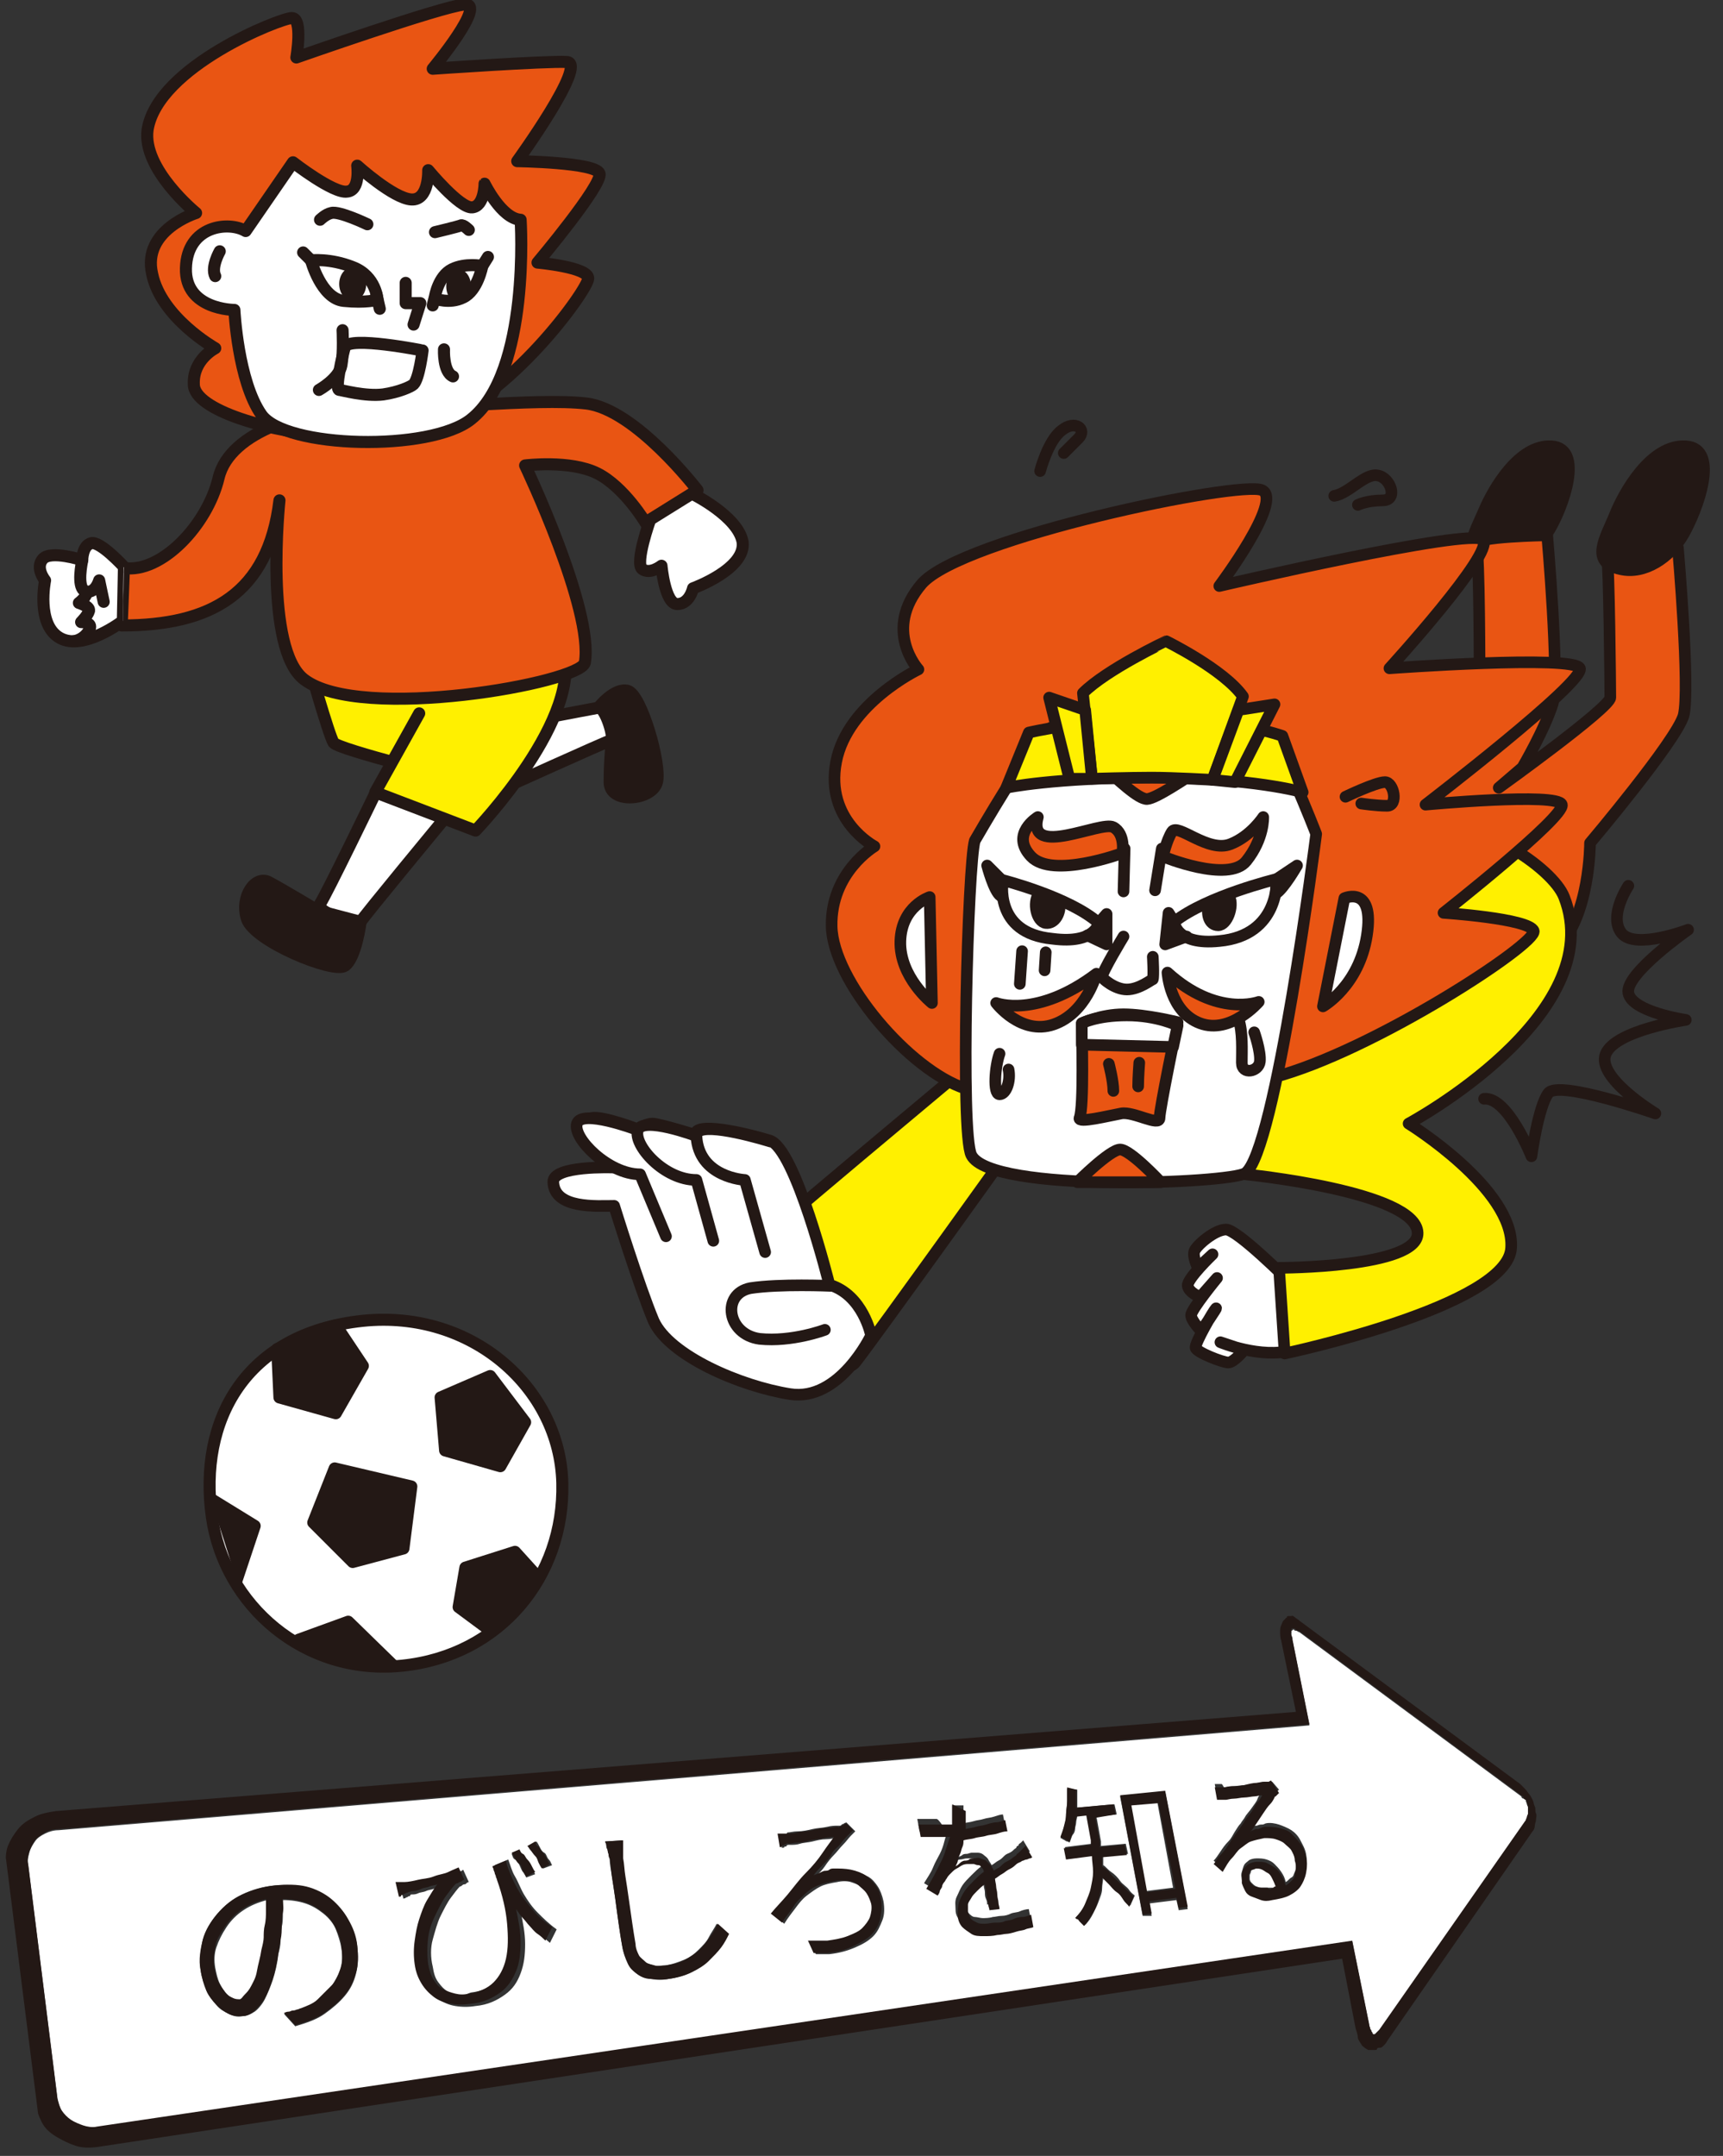 <?xml version="1.0" encoding="utf-8"?>
<!-- Generator: Adobe Illustrator 28.2.0, SVG Export Plug-In . SVG Version: 6.00 Build 0)  -->
<svg version="1.1" id="_レイヤー_2" xmlns="http://www.w3.org/2000/svg" xmlns:xlink="http://www.w3.org/1999/xlink" x="0px"
	 y="0px" viewBox="0 0 152.9 191.3" style="enable-background:new 0 0 152.9 191.3;" xml:space="preserve">
<rect x="0" y="0" width="152.9" height="191.3" fill="#333333" stroke="none"/>
<style type="text/css">
	.st0{clip-path:url(#SVGID_00000105424899097350067190000005606198938054492569_);}
	.st1{fill:#FFFFFF;}
	.st2{fill:#231815;}
	.st3{fill:#FFFFFF;stroke:#231815;stroke-width:1.07;stroke-miterlimit:10;}
	.st4{fill:#231815;stroke:#231815;stroke-width:1.07;stroke-linecap:round;stroke-linejoin:round;}
	.st5{fill:#FFFFFF;stroke:#231815;stroke-width:1.07;stroke-linecap:round;stroke-linejoin:round;}
	.st6{fill:#FFF000;stroke:#231815;stroke-width:1.07;stroke-linecap:round;stroke-linejoin:round;}
	.st7{fill:#E95513;stroke:#231815;stroke-width:1.07;stroke-linecap:round;stroke-linejoin:round;}
	.st8{fill:none;stroke:#231815;stroke-width:1.07;stroke-linecap:round;stroke-linejoin:round;}
	.st9{fill:#FFFFFF;stroke:#231815;stroke-width:1.03;stroke-linecap:round;stroke-linejoin:round;}
	.st10{fill:#231815;stroke:#231815;stroke-width:1.03;stroke-linecap:round;stroke-linejoin:round;}
	.st11{fill:#E95513;stroke:#231815;stroke-width:1.03;stroke-linecap:round;stroke-linejoin:round;}
	.st12{fill:#FFF000;stroke:#231815;stroke-width:1.03;stroke-linecap:round;stroke-linejoin:round;}
	.st13{fill:none;stroke:#231815;stroke-width:1.03;stroke-linecap:round;stroke-linejoin:round;}
</style>
<g id="_テキスト">
	<g>
		<g>
			<defs>
				<polygon id="SVGID_1_" points="5.3,202.8 -1.4,149.6 132.9,142.4 140.6,178.6 				"/>
			</defs>
			<clipPath id="SVGID_00000144305771871858311350000006905494700165820831_">
				<use xlink:href="#SVGID_1_"  style="overflow:visible;"/>
			</clipPath>
			<g style="clip-path:url(#SVGID_00000144305771871858311350000006905494700165820831_);">
				<g>
					<path class="st1" d="M111.5,165.8c-0.1,0-0.2,0.1-0.3,0.1s-0.2,0.1-0.2,0.2s-0.1,0.2-0.1,0.3s0,0.2,0,0.3
						c0,0.2,0.1,0.3,0.2,0.4s0.2,0.2,0.4,0.3s0.3,0.1,0.5,0.1s0.4,0,0.6,0c0.1,0,0.2,0,0.2,0s0.2,0,0.2,0s0.1,0,0.2-0.1
						s0.1,0,0.2-0.1c-0.1-0.2-0.2-0.5-0.3-0.7s-0.2-0.4-0.4-0.5s-0.3-0.2-0.5-0.3S111.8,165.8,111.5,165.8 M23.7,168.6
						c-0.8,0.2-1.5,0.5-2.1,0.9s-1.1,0.9-1.5,1.5s-0.7,1.2-0.9,1.8s-0.2,1.2-0.1,1.8c0.1,0.5,0.2,1,0.4,1.4s0.4,0.7,0.6,0.9
						s0.4,0.4,0.7,0.5s0.4,0.1,0.6,0.1s0.4-0.1,0.6-0.3s0.4-0.4,0.6-0.8s0.4-0.8,0.5-1.3s0.3-1.1,0.4-1.9c0.1-0.4,0.1-0.7,0.2-1.1
						s0.1-0.8,0.1-1.1s0-0.8,0.1-1.2S23.7,169,23.7,168.6 M102.7,159.9l-2.4,0.2l1.4,7.7l2.4-0.3L102.7,159.9 M21.5,178.9
						c-0.4,0.1-0.8,0-1.2-0.2s-0.8-0.4-1.1-0.8s-0.7-0.8-0.9-1.3s-0.4-1.1-0.5-1.8c-0.1-0.9,0-1.8,0.2-2.7c0.3-0.9,0.7-1.6,1.3-2.3
						s1.4-1.3,2.2-1.7s1.8-0.7,2.9-0.8s1.9,0,2.8,0.2s1.6,0.6,2.2,1.1s1.2,1.1,1.5,1.8s0.7,1.4,0.8,2.3s0.1,1.6-0.1,2.4
						s-0.5,1.4-1,2s-1.1,1.1-1.8,1.6s-1.6,0.8-2.6,1.1l-1-1.1c0.1,0,0.3-0.1,0.4-0.1s0.3-0.1,0.4-0.1s0.2-0.1,0.4-0.1
						s0.2-0.1,0.3-0.1c0.5-0.2,1-0.4,1.5-0.8s0.9-0.7,1.2-1.2s0.6-1,0.8-1.5s0.2-1.2,0.1-1.9c-0.1-0.6-0.3-1.2-0.5-1.7
						s-0.6-1-1.1-1.4s-1-0.7-1.6-0.9s-1.3-0.3-2-0.3c0,0.4,0,0.8,0,1.2s0,0.8-0.1,1.2s-0.1,0.8-0.1,1.2s-0.1,0.8-0.2,1.2
						c-0.1,0.9-0.3,1.7-0.5,2.3s-0.5,1.3-0.7,1.7s-0.6,0.9-0.9,1.1S21.9,178.9,21.5,178.9 M41.8,176.8c0.9-0.1,1.6-0.4,2.2-1
						s0.9-1.2,1.1-2.1s0.2-1.9,0.1-3.1s-0.5-2.5-0.9-3.9c0-0.1-0.1-0.2-0.1-0.3s-0.1-0.2-0.1-0.3s-0.1-0.2-0.1-0.3s-0.1-0.2-0.1-0.3
						l1.2-0.5c0.2,0.5,0.3,1,0.6,1.5s0.5,1.1,0.8,1.6s0.7,1.1,1.2,1.6s1,1,1.7,1.5l-0.6,1.2c-0.2-0.2-0.5-0.4-0.7-0.6
						s-0.4-0.4-0.7-0.7s-0.4-0.5-0.6-0.7s-0.4-0.5-0.6-0.8c0.2,1,0.4,1.9,0.4,2.9s-0.1,1.8-0.4,2.6s-0.7,1.4-1.4,1.9s-1.5,0.9-2.6,1
						c-0.6,0.1-1.2,0.1-1.8,0s-1-0.3-1.5-0.6s-0.8-0.7-1.1-1.2s-0.5-1.1-0.6-1.7c-0.1-0.7-0.1-1.5,0-2.1s0.2-1.3,0.4-1.9
						s0.5-1.2,0.7-1.7s0.6-1,0.9-1.4c-0.2,0.1-0.4,0.1-0.7,0.2s-0.5,0.1-0.7,0.2s-0.5,0.1-0.7,0.2s-0.4,0.1-0.5,0.1
						c-0.1,0-0.2,0-0.2,0.1s-0.1,0-0.2,0.1s-0.1,0-0.2,0.1s-0.2,0-0.2,0.1l-0.3-1.3c0,0,0.1,0,0.1,0s0.1,0,0.1,0s0.1,0,0.1,0
						s0.1,0,0.1,0s0.1,0,0.1,0s0.1,0,0.1,0s0.1,0,0.1,0s0.1,0,0.1,0c0.3-0.1,0.8-0.1,1.2-0.2s1-0.2,1.4-0.3s0.9-0.2,1.3-0.4
						s0.7-0.2,0.9-0.4l0.5,1.1c0,0-0.1,0-0.2,0.1s-0.1,0.1-0.2,0.1s-0.2,0.1-0.2,0.1s-0.1,0.1-0.2,0.1c-0.2,0.2-0.5,0.6-0.8,1
						s-0.6,1-0.9,1.6s-0.5,1.4-0.7,2.1s-0.2,1.6,0,2.4c0.1,0.6,0.2,1,0.5,1.4s0.5,0.6,0.8,0.8s0.7,0.3,1.1,0.4
						S41.4,176.9,41.8,176.8 M69.9,162.6c0.2,0,0.5-0.1,0.9-0.1s0.9-0.1,1.3-0.2s0.9-0.1,1.3-0.2s0.7-0.1,0.9-0.1c0.1,0,0.1,0,0.2,0
						s0.1,0,0.2-0.1s0.1,0,0.2-0.1s0.1,0,0.2-0.1l0.8,0.8c0,0-0.1,0.1-0.1,0.1s-0.1,0.1-0.1,0.1s-0.1,0.1-0.1,0.1s-0.1,0.1-0.1,0.1
						c-0.2,0.2-0.4,0.5-0.7,0.8s-0.5,0.6-0.8,0.9s-0.6,0.7-0.8,1s-0.5,0.6-0.8,0.9c0.2-0.1,0.3-0.2,0.5-0.2s0.3-0.1,0.5-0.2
						s0.3-0.1,0.4-0.1s0.3-0.1,0.4-0.1c0.6-0.1,1.1,0,1.5,0.1s0.9,0.3,1.3,0.5s0.7,0.6,0.9,0.9s0.4,0.8,0.5,1.3
						c0.1,0.6,0.1,1.2-0.1,1.7s-0.4,1-0.8,1.4s-0.9,0.7-1.6,1s-1.4,0.5-2.3,0.6c-0.1,0-0.2,0-0.3,0s-0.2,0-0.3,0s-0.2,0-0.3,0
						s-0.2,0-0.3,0l-0.5-1.1c0.2,0,0.3,0,0.5,0s0.3,0,0.4,0s0.3,0,0.4,0s0.3,0,0.4,0c0.7-0.1,1.3-0.2,1.8-0.4s0.9-0.4,1.3-0.7
						s0.6-0.6,0.7-1s0.2-0.8,0.1-1.2c-0.1-0.3-0.2-0.6-0.4-0.9s-0.4-0.5-0.7-0.7s-0.6-0.3-0.9-0.4s-0.8-0.1-1.2,0
						c-0.6,0.1-1.1,0.2-1.5,0.4s-0.8,0.5-1.2,0.8s-0.7,0.7-1,1.1s-0.7,0.9-1,1.4l-1-0.8c0.4-0.5,0.9-1.1,1.5-1.7s1.1-1.3,1.6-1.9
						s1.1-1.3,1.5-1.8s0.8-1,1-1.4c-0.2,0-0.5,0.1-0.9,0.1s-0.8,0.1-1.2,0.2s-0.8,0.1-1.1,0.2s-0.6,0.1-0.8,0.1c-0.1,0-0.2,0-0.2,0
						s-0.2,0-0.2,0.1s-0.2,0-0.2,0.1s-0.2,0-0.2,0.1l-0.2-1.2c0.1,0,0.1,0,0.2,0s0.2,0,0.2,0s0.2,0,0.2,0S69.8,162.6,69.9,162.6
						 M101.4,170l-2-10.6l4-0.4l2,10.4l-0.8,0.1l-0.2-0.9l-2.4,0.3l0.2,1.1L101.4,170 M108.7,158.6c0.1,0,0.4-0.1,0.7-0.1
						s0.7-0.1,1.1-0.1s0.8-0.1,1.1-0.2s0.6-0.1,0.7-0.1c0.1,0,0.1,0,0.2,0s0.1,0,0.2,0s0.1,0,0.1,0s0.1,0,0.1,0l0.6,0.7
						c0,0-0.1,0.1-0.1,0.1s-0.1,0.1-0.1,0.1s-0.1,0.1-0.1,0.1s-0.1,0.1-0.1,0.1c-0.1,0.1-0.3,0.3-0.4,0.6s-0.4,0.5-0.6,0.8
						s-0.4,0.6-0.6,0.9s-0.4,0.6-0.6,0.8c0.1-0.1,0.2-0.1,0.3-0.2s0.2-0.1,0.3-0.1s0.2-0.1,0.4-0.1s0.2,0,0.4-0.1
						c0.4-0.1,0.9,0,1.2,0.1s0.8,0.3,1.1,0.5s0.6,0.5,0.8,0.9s0.4,0.7,0.5,1.2c0.1,0.5,0.1,1,0,1.4s-0.2,0.8-0.5,1.2s-0.6,0.6-1,0.8
						s-0.9,0.4-1.5,0.4c-0.4,0.1-0.7,0-1,0s-0.6-0.1-0.8-0.3s-0.4-0.3-0.6-0.5s-0.2-0.4-0.3-0.7c0-0.2-0.1-0.4,0-0.7
						s0.1-0.4,0.2-0.6s0.3-0.3,0.4-0.4s0.4-0.2,0.7-0.2c0.3,0,0.6,0,0.9,0.1s0.5,0.2,0.7,0.4s0.4,0.4,0.6,0.7s0.3,0.5,0.4,0.9
						c0.2-0.1,0.3-0.3,0.5-0.4s0.2-0.3,0.3-0.5s0.1-0.4,0.1-0.6s0-0.5-0.1-0.7c-0.1-0.3-0.2-0.6-0.3-0.9s-0.4-0.5-0.6-0.6
						s-0.5-0.3-0.8-0.4s-0.6-0.1-1-0.1c-0.4,0.1-0.8,0.1-1.2,0.3s-0.6,0.4-0.9,0.6s-0.5,0.6-0.8,0.9s-0.5,0.8-0.8,1.2l-0.8-0.7
						c0.2-0.2,0.4-0.5,0.6-0.8s0.4-0.6,0.7-0.9s0.4-0.6,0.6-0.9s0.3-0.5,0.5-0.7c0.1-0.2,0.3-0.4,0.4-0.6s0.4-0.5,0.6-0.8
						s0.4-0.5,0.5-0.8s0.3-0.4,0.4-0.6c-0.1,0-0.4,0.1-0.7,0.1s-0.6,0.1-0.9,0.1s-0.7,0.1-0.9,0.1s-0.5,0.1-0.7,0.1
						c-0.1,0-0.1,0-0.2,0s-0.1,0-0.2,0s-0.1,0-0.2,0s-0.1,0-0.2,0l-0.2-1.1c0.1,0,0.1,0,0.2,0s0.1,0,0.2,0s0.1,0,0.2,0
						S108.6,158.7,108.7,158.6 M46.7,166.6c-0.1-0.2-0.2-0.4-0.3-0.5s-0.2-0.4-0.3-0.6s-0.2-0.4-0.4-0.5s-0.2-0.3-0.3-0.5l0.7-0.3
						c0.1,0.1,0.2,0.3,0.3,0.5s0.2,0.4,0.4,0.5s0.2,0.4,0.4,0.6s0.2,0.4,0.3,0.5L46.7,166.6 M59.3,175.6c-0.5,0.1-1,0.1-1.5,0
						s-0.9-0.2-1.2-0.4s-0.7-0.6-0.9-1s-0.4-0.9-0.5-1.6c-0.1-0.6-0.2-1.2-0.3-1.9s-0.2-1.4-0.3-2.2s-0.2-1.4-0.3-2
						s-0.2-1.2-0.2-1.6c0-0.1,0-0.3-0.1-0.4s0-0.3-0.1-0.4s-0.1-0.2-0.1-0.4s-0.1-0.2-0.1-0.3l1.5-0.1c0,0.1,0,0.2,0,0.4
						s0,0.3,0,0.4s0,0.3,0,0.4s0,0.3,0,0.4c0,0.4,0.1,1,0.2,1.6s0.2,1.3,0.3,2s0.2,1.4,0.3,2.1s0.2,1.3,0.3,1.9
						c0.1,0.4,0.2,0.8,0.3,1s0.4,0.5,0.6,0.6s0.5,0.2,0.8,0.3s0.6,0,1,0c0.7-0.1,1.2-0.3,1.7-0.5s0.9-0.5,1.3-0.9s0.7-0.7,0.9-1.1
						s0.5-0.8,0.7-1.2l1,0.9c-0.2,0.4-0.4,0.8-0.7,1.2c-0.3,0.4-0.7,0.8-1.1,1.2s-0.9,0.7-1.5,1S60,175.5,59.3,175.6 M83.7,162
						c0.1,0,0.1,0,0.2,0s0.1,0,0.2,0s0.1,0,0.2,0s0.1,0,0.2,0c0-0.1,0-0.3,0-0.5s0-0.3,0-0.5s0-0.3,0-0.4s0-0.3,0-0.4h1
						c0,0.1,0,0.2,0,0.3s0,0.2,0,0.4s0,0.3,0,0.4s0,0.3,0,0.5c0.3-0.1,0.6-0.1,0.9-0.2s0.6-0.1,0.9-0.2s0.6-0.1,0.9-0.2
						s0.6-0.2,0.8-0.2l0.2,1c-0.3,0.1-0.6,0.2-0.9,0.2s-0.7,0.1-1,0.2s-0.7,0.1-1,0.2s-0.7,0.1-1,0.2c0,0.2-0.1,0.4-0.1,0.6
						s-0.1,0.4-0.2,0.6s-0.1,0.4-0.2,0.6s-0.2,0.4-0.2,0.5c0.1-0.1,0.2-0.2,0.4-0.3s0.3-0.1,0.4-0.2s0.3-0.1,0.4-0.1
						s0.3-0.1,0.4-0.1c0.2,0,0.4,0,0.6,0s0.4,0.1,0.5,0.2s0.3,0.2,0.4,0.4s0.2,0.3,0.3,0.5c0.2-0.1,0.4-0.3,0.6-0.4s0.3-0.2,0.5-0.4
						s0.3-0.2,0.5-0.3s0.3-0.2,0.4-0.3c0.1-0.1,0.2-0.1,0.2-0.2s0.2-0.1,0.2-0.2s0.1-0.1,0.2-0.2s0.1-0.1,0.2-0.2l0.6,1
						c-0.1,0-0.2,0.1-0.2,0.1s-0.2,0.1-0.3,0.1s-0.2,0.1-0.3,0.1s-0.2,0.1-0.2,0.1c-0.2,0.1-0.3,0.2-0.5,0.3s-0.4,0.2-0.6,0.4
						s-0.4,0.2-0.6,0.4s-0.4,0.3-0.6,0.4c0,0.2,0.1,0.4,0.1,0.7s0.1,0.5,0.1,0.7s0.1,0.5,0.1,0.7s0.1,0.4,0.1,0.6l-0.9,0.1
						c0-0.1,0-0.3-0.1-0.5s-0.1-0.4-0.1-0.6s-0.1-0.4-0.1-0.6s-0.1-0.4-0.1-0.6c-0.3,0.2-0.5,0.4-0.7,0.6s-0.4,0.4-0.5,0.6
						s-0.2,0.4-0.3,0.6s-0.1,0.4,0,0.7c0.1,0.3,0.2,0.5,0.3,0.6s0.3,0.3,0.5,0.3s0.5,0.1,0.7,0.1s0.6,0,0.9-0.1
						c0.2,0,0.5-0.1,0.8-0.1s0.6-0.1,0.8-0.2s0.6-0.1,0.8-0.2s0.6-0.2,0.8-0.2l0.2,1.1c-0.2,0.1-0.5,0.1-0.7,0.2s-0.6,0.1-0.8,0.2
						s-0.6,0.1-0.9,0.2s-0.6,0.1-0.8,0.1c-0.4,0.1-0.9,0.1-1.2,0.1s-0.8-0.1-1.1-0.2s-0.6-0.3-0.8-0.6s-0.4-0.6-0.4-1
						s-0.1-0.8,0.1-1.2s0.3-0.7,0.5-1s0.5-0.6,0.8-0.9s0.6-0.6,0.9-0.8c-0.1-0.1-0.1-0.3-0.2-0.4s-0.2-0.2-0.3-0.2s-0.2-0.1-0.4-0.1
						s-0.3,0-0.4,0c-0.2,0-0.4,0.1-0.6,0.1s-0.4,0.2-0.5,0.3s-0.3,0.2-0.5,0.4s-0.3,0.3-0.4,0.5c-0.1,0.1-0.1,0.2-0.2,0.3
						s-0.1,0.2-0.2,0.4s-0.1,0.3-0.2,0.4s-0.2,0.3-0.2,0.4l-1-0.6c0.3-0.5,0.6-0.9,0.8-1.4s0.4-0.8,0.6-1.2s0.3-0.7,0.4-1.1
						s0.2-0.6,0.3-0.9h-0.1c0,0-0.1,0-0.1,0h-0.1c0,0-0.1,0-0.1,0c-0.1,0-0.3,0-0.4,0s-0.3,0-0.5,0s-0.4,0-0.6,0s-0.4,0-0.6,0
						l-0.2-1.1c0.2,0,0.4,0,0.5,0s0.4,0,0.6,0s0.4,0,0.6,0S83.6,162,83.7,162 M48.2,165.8c-0.1-0.2-0.2-0.3-0.3-0.5
						s-0.2-0.4-0.3-0.6s-0.2-0.4-0.4-0.5s-0.2-0.3-0.3-0.4l0.7-0.4c0.1,0.1,0.2,0.3,0.3,0.5s0.2,0.4,0.4,0.5s0.2,0.4,0.4,0.6
						s0.2,0.4,0.3,0.5L48.2,165.8 M94.9,163.5c0,0-0.1-0.1-0.2-0.1s-0.2-0.1-0.2-0.1s-0.2-0.1-0.2-0.1s-0.1-0.1-0.2-0.1
						c0.1-0.3,0.2-0.6,0.3-0.9s0.2-0.7,0.2-1.1s0.1-0.8,0.1-1.2s0-0.8,0-1.2l0.9,0.1c0,0.1,0,0.3,0,0.4s0,0.3,0,0.4s0,0.3,0,0.4
						s0,0.3,0,0.4l3.3-0.3l0.2,0.9l-1.8,0.2l0.4,2.2c0,0,0,0.1,0,0.1s0,0.1,0,0.1s0,0.1,0,0.1s0,0.1,0,0.1l2.2-0.2l0.2,0.9l-2.2,0.2
						c0,0.1,0,0.1,0,0.2s0,0.1,0,0.2s0,0.1,0,0.2s0,0.1,0,0.2c0.2,0.1,0.4,0.4,0.7,0.6s0.6,0.5,0.8,0.8s0.6,0.5,0.8,0.8
						s0.4,0.4,0.5,0.5l-0.4,0.9c-0.1-0.1-0.3-0.3-0.5-0.6s-0.4-0.4-0.6-0.7s-0.4-0.5-0.7-0.7s-0.4-0.4-0.6-0.6
						c0,0.4-0.1,0.7-0.1,1.1s-0.2,0.8-0.3,1.1s-0.3,0.7-0.5,1.1s-0.4,0.7-0.7,1c0-0.1-0.1-0.1-0.2-0.2s-0.1-0.1-0.2-0.2
						s-0.1-0.1-0.2-0.2s-0.1-0.1-0.2-0.1c0.4-0.4,0.7-0.9,0.9-1.3s0.4-0.9,0.5-1.4s0.2-0.9,0.2-1.4s0-0.9-0.1-1.4l-2.3,0.3l-0.2-1
						l2.4-0.3l0-0.1l0-0.1l0-0.1l0-0.1l-0.4-2.2l-0.9,0.1c0,0.2-0.1,0.4-0.1,0.6s-0.1,0.4-0.1,0.6s-0.1,0.4-0.2,0.5
						S95,163.4,94.9,163.5 M114.8,144.6C114.8,144.6,114.8,144.6,114.8,144.6C114.8,144.6,114.8,144.6,114.8,144.6
						C114.8,144.6,114.7,144.6,114.8,144.6C114.7,144.6,114.7,144.6,114.8,144.6c-0.1,0-0.1,0.1-0.2,0.1s0,0.1,0,0.2s0,0.2,0,0.3
						s0,0.2,0.1,0.4l1.5,7.5l-111,9.3c-0.4,0-0.8,0.1-1.2,0.3s-0.7,0.4-0.9,0.7s-0.4,0.6-0.5,1c-0.1,0.4-0.2,0.7-0.1,1.1l2.6,20.8
						c0.1,0.4,0.2,0.8,0.4,1.1s0.5,0.6,0.8,0.8c0.3,0.2,0.7,0.4,1.1,0.5s0.8,0.1,1.2,0.1L120,172.3l1.5,7.4c0,0.1,0.1,0.3,0.1,0.4
						s0.1,0.2,0.1,0.2s0.1,0.1,0.1,0.2s0.1,0.1,0.1,0.1c0,0,0,0,0,0s0,0,0,0s0,0,0,0s0,0,0,0c0,0,0.1,0,0.1,0s0.1-0.1,0.1-0.1
						s0.1-0.1,0.1-0.1s0.1-0.1,0.2-0.2l13-18.6c0.1-0.1,0.1-0.2,0.1-0.3s0.1-0.2,0.1-0.3s0-0.2,0-0.3s0-0.2,0-0.3s-0.1-0.2-0.1-0.3
						s-0.1-0.2-0.1-0.3s-0.1-0.2-0.2-0.2s-0.2-0.1-0.2-0.2l-19.6-14.5c-0.1-0.1-0.2-0.1-0.2-0.1s-0.1-0.1-0.2-0.1s-0.1,0-0.2-0.1
						S114.9,144.6,114.8,144.6"/>
					<path class="st2" d="M8.6,188.7c-0.4,0.1-0.9,0-1.2-0.1s-0.8-0.3-1.1-0.5c-0.3-0.2-0.6-0.5-0.8-0.8c-0.2-0.3-0.3-0.7-0.4-1.1
						l-2.6-20.8c-0.1-0.4,0-0.8,0.1-1.1c0.1-0.3,0.3-0.7,0.5-1s0.6-0.5,0.9-0.7s0.8-0.3,1.2-0.3l111-9.3l-1.5-7.5
						c0-0.1,0-0.2-0.1-0.4s0-0.2,0-0.3s0-0.1,0-0.2s0-0.1,0.1-0.1c0,0,0,0,0,0s0,0,0,0s0,0,0,0s0,0,0,0c0,0,0.1,0,0.1,0
						s0.1,0,0.2,0.1s0.1,0.1,0.2,0.1s0.1,0.1,0.2,0.1l19.6,14.5c0.1,0.1,0.2,0.1,0.2,0.2s0.1,0.2,0.2,0.2s0.1,0.2,0.1,0.3
						s0.1,0.2,0.1,0.3s0,0.2,0,0.3s0,0.2,0,0.3s-0.1,0.2-0.1,0.3s-0.1,0.2-0.1,0.3l-13,18.6c-0.1,0.1-0.1,0.1-0.2,0.2
						s-0.1,0.1-0.1,0.1s-0.1,0.1-0.1,0.1s-0.1,0-0.1,0c0,0,0,0,0,0s0,0,0,0s0,0,0,0s0,0,0,0c0,0-0.1,0-0.1-0.1s-0.1-0.1-0.1-0.2
						s-0.1-0.1-0.1-0.2s-0.1-0.2-0.1-0.4l-1.5-7.4L8.6,188.7 M114.6,143.4c-0.1,0-0.1,0-0.2,0s-0.1,0-0.1,0s-0.1,0-0.1,0.1
						s-0.1,0-0.1,0.1c-0.1,0.1-0.1,0.1-0.2,0.2s-0.1,0.2-0.2,0.4s-0.1,0.4-0.1,0.6s0,0.5,0.1,0.8l1.3,6.3L5,160.7
						c-0.7,0.1-1.3,0.2-1.9,0.5s-1.1,0.6-1.5,1.1s-0.7,1-0.9,1.5s-0.2,1.2-0.2,1.8l2.6,20.9c0.1,0.6,0.3,1.2,0.6,1.8s0.8,1,1.3,1.3
						s1.1,0.6,1.7,0.8s1.3,0.2,2,0.1l110.4-16.7l1.2,6.2c0.1,0.3,0.2,0.6,0.2,0.8s0.2,0.4,0.3,0.6s0.2,0.2,0.3,0.3s0.2,0.1,0.3,0.2
						c0,0,0.1,0,0.1,0s0.1,0,0.1,0s0.1,0,0.2,0s0.1,0,0.2,0c0.1,0,0.2,0,0.2-0.1s0.2-0.1,0.3-0.1s0.2-0.1,0.3-0.2s0.2-0.2,0.3-0.4
						l12.9-18.6c0.1-0.1,0.2-0.3,0.2-0.5s0.1-0.3,0.1-0.5s0.1-0.4,0-0.6s0-0.4-0.1-0.6s-0.1-0.4-0.2-0.6s-0.2-0.4-0.3-0.5
						s-0.2-0.3-0.4-0.5s-0.3-0.3-0.4-0.4l-19.6-14.5c-0.1-0.1-0.3-0.2-0.4-0.3s-0.2-0.1-0.3-0.2s-0.2-0.1-0.3-0.1
						S114.7,143.4,114.6,143.4"/>
					<path class="st2" d="M21.3,177.4c-0.2,0-0.4,0-0.6-0.1s-0.5-0.2-0.7-0.5s-0.4-0.5-0.6-0.9s-0.3-0.8-0.4-1.4
						c-0.1-0.6,0-1.2,0.1-1.8s0.5-1.2,0.9-1.8s0.9-1.1,1.5-1.5s1.3-0.7,2.1-0.9c0,0.4,0,0.8,0,1.1s0,0.8-0.1,1.2s-0.1,0.8-0.1,1.1
						s-0.1,0.7-0.2,1.1c-0.1,0.7-0.3,1.3-0.4,1.9s-0.3,0.9-0.5,1.3s-0.4,0.6-0.6,0.8S21.5,177.3,21.3,177.4 M24.4,167.3
						c-1,0.1-2,0.4-2.9,0.8s-1.6,1-2.2,1.7s-1.1,1.5-1.3,2.3s-0.4,1.8-0.2,2.7c0.1,0.7,0.3,1.3,0.5,1.8s0.6,1,0.9,1.3
						s0.7,0.6,1.1,0.8s0.8,0.2,1.2,0.2s0.8-0.2,1.1-0.5s0.6-0.6,0.9-1.1s0.5-1.1,0.7-1.7s0.4-1.5,0.5-2.3c0.1-0.4,0.1-0.8,0.2-1.2
						s0.1-0.8,0.1-1.2s0-0.8,0.1-1.2s0-0.8,0-1.2c0.7,0,1.4,0.1,2,0.3s1.1,0.5,1.6,0.9s0.8,0.8,1.1,1.4s0.5,1.1,0.5,1.7
						c0.1,0.7,0.1,1.3-0.1,1.9s-0.4,1.1-0.8,1.5s-0.8,0.8-1.2,1.2s-1,0.6-1.5,0.8c-0.1,0-0.2,0.1-0.3,0.1s-0.2,0.1-0.4,0.1
						s-0.2,0.1-0.4,0.1s-0.3,0.1-0.4,0.1l1,1.1c1-0.3,1.9-0.6,2.6-1.1s1.3-1,1.8-1.6s0.8-1.3,1-2s0.2-1.5,0.1-2.4s-0.4-1.6-0.8-2.3
						s-0.9-1.3-1.5-1.8s-1.4-0.9-2.2-1.1S25.4,167.2,24.4,167.3"/>
					<path class="st2" d="M44.9,165.1l-1.2,0.5c0,0.1,0.1,0.2,0.1,0.3s0.1,0.2,0.1,0.3s0.1,0.2,0.1,0.3s0.1,0.2,0.1,0.3
						c0.5,1.4,0.8,2.7,0.9,3.9s0.1,2.2-0.1,3.1s-0.6,1.6-1.1,2.1s-1.3,0.9-2.2,1c-0.4,0.1-0.8,0.1-1.2,0s-0.7-0.2-1.1-0.4
						s-0.6-0.5-0.8-0.8s-0.4-0.8-0.5-1.4c-0.1-0.8-0.1-1.6,0-2.4s0.4-1.5,0.7-2.1s0.6-1.2,0.9-1.6s0.6-0.8,0.8-1
						c0,0,0.1-0.1,0.2-0.1s0.1-0.1,0.2-0.1s0.2-0.1,0.2-0.1s0.1-0.1,0.2-0.1l-0.5-1.1c-0.2,0.1-0.5,0.2-0.9,0.4s-0.8,0.2-1.3,0.4
						s-1,0.2-1.4,0.3s-0.9,0.2-1.2,0.2c0,0-0.1,0-0.1,0s-0.1,0-0.1,0s-0.1,0-0.1,0s-0.1,0-0.1,0s-0.1,0-0.1,0s-0.1,0-0.1,0
						s-0.1,0-0.1,0s-0.1,0-0.1,0l0.3,1.3c0.1,0,0.2,0,0.2-0.1s0.2,0,0.2-0.1s0.1,0,0.2-0.1s0.2,0,0.2-0.1c0.1,0,0.3-0.1,0.5-0.1
						s0.5-0.1,0.7-0.2s0.5-0.1,0.7-0.2s0.5-0.1,0.7-0.2c-0.3,0.4-0.6,0.9-0.9,1.4s-0.5,1.1-0.7,1.7s-0.3,1.2-0.4,1.9s-0.1,1.4,0,2.1
						c0.1,0.7,0.3,1.2,0.6,1.7s0.7,0.9,1.1,1.2s0.9,0.5,1.5,0.6s1.1,0.1,1.8,0c1.1-0.1,1.9-0.5,2.6-1s1.1-1.2,1.4-1.9
						s0.4-1.6,0.4-2.6s-0.2-1.9-0.4-2.9c0.2,0.3,0.4,0.6,0.6,0.8s0.4,0.5,0.6,0.7s0.4,0.5,0.7,0.7s0.5,0.4,0.7,0.6l0.6-1.2
						c-0.6-0.4-1.2-0.9-1.7-1.5s-0.9-1.1-1.2-1.6s-0.6-1.1-0.8-1.6S45,165.6,44.9,165.1 M46.1,164.1l-0.7,0.3
						c0.1,0.1,0.2,0.3,0.3,0.5s0.2,0.4,0.4,0.5s0.2,0.4,0.3,0.6s0.2,0.4,0.3,0.5l0.8-0.4c-0.1-0.1-0.2-0.3-0.3-0.5s-0.2-0.4-0.4-0.6
						s-0.2-0.4-0.4-0.5S46.2,164.3,46.1,164.1 M47.5,163.4l-0.7,0.4c0.1,0.1,0.2,0.3,0.3,0.4s0.2,0.3,0.4,0.5s0.2,0.4,0.3,0.6
						s0.2,0.4,0.3,0.5l0.7-0.4c-0.1-0.1-0.2-0.3-0.3-0.5s-0.2-0.4-0.4-0.6s-0.2-0.4-0.4-0.5S47.6,163.5,47.5,163.4"/>
					<path class="st2" d="M53.7,163.4c0,0.1,0.1,0.2,0.1,0.3s0.1,0.2,0.1,0.4s0.1,0.3,0.1,0.4s0,0.3,0.1,0.4
						c0.1,0.4,0.1,0.9,0.2,1.6s0.2,1.3,0.3,2s0.2,1.5,0.3,2.2s0.2,1.4,0.3,1.9c0.1,0.6,0.3,1.1,0.5,1.6s0.5,0.7,0.9,1
						s0.8,0.4,1.2,0.4s0.9,0.1,1.5,0c0.8-0.1,1.5-0.3,2.1-0.6s1.1-0.6,1.5-1s0.8-0.8,1.1-1.2s0.5-0.8,0.7-1.2l-1-0.9
						c-0.2,0.4-0.4,0.8-0.7,1.2s-0.6,0.8-0.9,1.1s-0.8,0.6-1.3,0.9s-1.1,0.4-1.7,0.5c-0.3,0-0.7,0.1-1,0s-0.6-0.1-0.8-0.3
						s-0.5-0.4-0.6-0.6s-0.3-0.6-0.3-1c-0.1-0.6-0.2-1.2-0.3-1.9s-0.2-1.4-0.3-2.1s-0.2-1.4-0.3-2s-0.1-1.1-0.2-1.6
						c0-0.1,0-0.2,0-0.4s0-0.3,0-0.4s0-0.3,0-0.4s0-0.3,0-0.4L53.7,163.4"/>
					<path class="st2" d="M75.1,161.8c0,0-0.1,0-0.2,0.1s-0.1,0-0.2,0.1s-0.1,0-0.2,0.1s-0.1,0-0.2,0c-0.2,0-0.5,0.1-0.9,0.1
						s-0.9,0.1-1.3,0.2s-0.9,0.1-1.3,0.2s-0.7,0.1-0.9,0.1c-0.1,0-0.2,0-0.3,0s-0.2,0-0.2,0s-0.2,0-0.2,0s-0.1,0-0.2,0l0.2,1.2
						c0.1,0,0.2,0,0.2-0.1s0.2,0,0.2-0.1s0.2,0,0.2-0.1s0.2,0,0.2,0c0.2,0,0.4-0.1,0.8-0.1s0.7-0.1,1.1-0.2s0.8-0.1,1.2-0.2
						s0.7-0.1,0.9-0.1c-0.2,0.3-0.6,0.8-1,1.4s-0.9,1.2-1.5,1.8s-1.1,1.3-1.6,1.9s-1.1,1.2-1.5,1.7l1,0.8c0.3-0.5,0.7-0.9,1-1.4
						s0.7-0.8,1-1.1s0.7-0.6,1.2-0.8s0.9-0.3,1.5-0.4c0.4-0.1,0.8,0,1.2,0s0.7,0.2,0.9,0.4s0.5,0.4,0.7,0.7s0.3,0.6,0.4,0.9
						c0.1,0.4,0,0.9-0.1,1.2s-0.4,0.7-0.7,1s-0.8,0.5-1.3,0.7s-1.1,0.3-1.8,0.4c-0.1,0-0.3,0-0.4,0s-0.3,0-0.4,0s-0.3,0-0.4,0
						s-0.3,0-0.5,0l0.5,1.1c0.1,0,0.2,0,0.3,0s0.2,0,0.3,0s0.2,0,0.3,0s0.2,0,0.3,0c0.9-0.1,1.7-0.3,2.3-0.6s1.2-0.6,1.6-1
						s0.7-0.9,0.8-1.4s0.2-1.1,0.1-1.7c-0.1-0.5-0.2-0.9-0.5-1.3s-0.6-0.7-0.9-0.9s-0.8-0.4-1.3-0.5s-1-0.1-1.5-0.1
						c-0.1,0-0.3,0-0.4,0.1s-0.3,0.1-0.4,0.1s-0.3,0.1-0.5,0.2s-0.3,0.1-0.5,0.2c0.2-0.3,0.5-0.6,0.8-0.9s0.6-0.6,0.8-1
						s0.6-0.6,0.8-0.9s0.5-0.6,0.7-0.8c0,0,0.1-0.1,0.1-0.1s0.1-0.1,0.1-0.1s0.1-0.1,0.1-0.1s0.1-0.1,0.1-0.1L75.1,161.8"/>
					<path class="st2" d="M84.5,160.1c0,0.1,0,0.3,0,0.4s0,0.3,0,0.4s0,0.3,0,0.5s0,0.3,0,0.5c-0.1,0-0.1,0-0.2,0s-0.1,0-0.2,0
						s-0.1,0-0.2,0s-0.1,0-0.2,0c-0.1,0-0.3,0-0.5,0s-0.4,0-0.6,0s-0.4,0-0.6,0s-0.4,0-0.5,0l0.2,1.1c0.2,0,0.4,0,0.6,0s0.4,0,0.6,0
						s0.4,0,0.5,0s0.3,0,0.4,0H84c0,0,0.1,0,0.1,0h0.1c0,0,0.1,0,0.1,0c-0.1,0.3-0.2,0.6-0.3,0.9s-0.2,0.7-0.4,1.1s-0.4,0.8-0.6,1.2
						s-0.5,0.9-0.8,1.4l1,0.6c0.1-0.1,0.2-0.3,0.2-0.4s0.2-0.3,0.2-0.4s0.1-0.3,0.2-0.4s0.1-0.2,0.2-0.3c0.1-0.2,0.2-0.3,0.4-0.5
						s0.3-0.3,0.5-0.4s0.3-0.2,0.5-0.3s0.4-0.1,0.6-0.1c0.1,0,0.3,0,0.4,0s0.2,0.1,0.4,0.1s0.2,0.1,0.3,0.2s0.2,0.2,0.2,0.4
						c-0.3,0.2-0.6,0.5-0.9,0.8s-0.6,0.6-0.8,0.9s-0.4,0.7-0.5,1s-0.1,0.8-0.1,1.2s0.2,0.8,0.4,1s0.5,0.4,0.8,0.6s0.7,0.2,1.1,0.2
						s0.8,0,1.2-0.1c0.3,0,0.6-0.1,0.8-0.1s0.6-0.1,0.9-0.2s0.6-0.1,0.8-0.2s0.5-0.1,0.7-0.2l-0.2-1.1c-0.3,0.1-0.5,0.2-0.8,0.2
						s-0.6,0.1-0.8,0.2s-0.6,0.1-0.8,0.2s-0.5,0.1-0.8,0.1c-0.3,0-0.6,0.1-0.9,0.1s-0.5,0-0.7-0.1s-0.4-0.2-0.5-0.3
						s-0.2-0.4-0.3-0.6c0-0.2,0-0.5,0-0.7s0.2-0.4,0.3-0.6s0.3-0.4,0.5-0.6s0.4-0.4,0.7-0.6c0,0.2,0.1,0.4,0.1,0.6s0.1,0.4,0.1,0.6
						s0.1,0.4,0.1,0.6s0.1,0.3,0.1,0.5l0.9-0.1c0-0.2-0.1-0.4-0.1-0.6s-0.1-0.4-0.1-0.7s-0.1-0.5-0.1-0.7s-0.1-0.5-0.1-0.7
						c0.2-0.1,0.4-0.3,0.6-0.4s0.4-0.3,0.6-0.4s0.4-0.2,0.6-0.4s0.3-0.2,0.5-0.3c0.1-0.1,0.2-0.1,0.2-0.1s0.2-0.1,0.3-0.1
						s0.2-0.1,0.3-0.1s0.2-0.1,0.2-0.1l-0.6-1c-0.1,0.1-0.1,0.1-0.2,0.2s-0.1,0.1-0.2,0.2s-0.1,0.1-0.2,0.2s-0.2,0.1-0.2,0.2
						c-0.1,0.1-0.3,0.2-0.4,0.3s-0.3,0.2-0.5,0.3s-0.3,0.2-0.5,0.4s-0.4,0.2-0.6,0.4c-0.1-0.2-0.2-0.4-0.3-0.5s-0.3-0.3-0.4-0.4
						s-0.3-0.1-0.5-0.2s-0.4,0-0.6,0c-0.1,0-0.3,0-0.4,0.1s-0.3,0.1-0.4,0.1s-0.3,0.1-0.4,0.2s-0.2,0.2-0.4,0.3
						c0.1-0.2,0.2-0.4,0.2-0.5s0.1-0.4,0.2-0.6s0.1-0.4,0.2-0.6s0.1-0.4,0.1-0.6c0.3-0.1,0.7-0.1,1-0.2s0.7-0.1,1-0.2s0.7-0.1,1-0.2
						s0.6-0.2,0.9-0.2l-0.2-1c-0.3,0.1-0.6,0.2-0.8,0.2s-0.6,0.1-0.9,0.2s-0.6,0.1-0.9,0.2s-0.6,0.1-0.9,0.2c0-0.2,0-0.3,0-0.5
						s0-0.3,0-0.4s0-0.3,0-0.4s0-0.2,0-0.3L84.5,160.1"/>
					<path class="st2" d="M101.8,167.9l-1.4-7.7l2.4-0.2l1.5,7.6L101.8,167.9 M103.4,158.9l-4,0.4l2,10.6l0.8-0.1l-0.2-1.1l2.4-0.3
						l0.2,0.9l0.8-0.1L103.4,158.9 M94.7,158.6c0,0.4,0,0.8,0,1.2s-0.1,0.8-0.1,1.2s-0.1,0.7-0.2,1.1s-0.2,0.6-0.3,0.9
						c0.1,0,0.1,0.1,0.2,0.1s0.2,0.1,0.2,0.1s0.2,0.1,0.2,0.1s0.1,0.1,0.2,0.1c0.1-0.2,0.1-0.3,0.2-0.5s0.1-0.4,0.2-0.5
						s0.1-0.4,0.1-0.6s0.1-0.4,0.1-0.6l0.9-0.1l0.4,2.2l0,0.1l0,0.1l0,0.1l0,0.1l-2.4,0.3l0.2,1l2.3-0.3c0,0.4,0.1,0.9,0.1,1.4
						s-0.1,0.9-0.2,1.4s-0.3,0.9-0.5,1.4s-0.5,0.9-0.9,1.3c0.1,0,0.1,0.1,0.2,0.1s0.1,0.1,0.2,0.2s0.1,0.1,0.2,0.2s0.1,0.1,0.2,0.2
						c0.3-0.3,0.5-0.7,0.7-1s0.4-0.7,0.5-1.1s0.2-0.7,0.3-1.1s0.1-0.8,0.1-1.1c0.2,0.2,0.4,0.4,0.6,0.6s0.4,0.5,0.7,0.7
						s0.4,0.4,0.6,0.7s0.4,0.4,0.5,0.6l0.4-0.9c-0.1-0.1-0.3-0.3-0.5-0.5s-0.5-0.5-0.8-0.8s-0.6-0.5-0.8-0.8s-0.5-0.4-0.7-0.6
						c0-0.1,0-0.1,0-0.2s0-0.1,0-0.2s0-0.1,0-0.2s0-0.1,0-0.2l2.2-0.2l-0.2-0.9l-2.2,0.2c0,0,0-0.1,0-0.1s0-0.1,0-0.1s0-0.1,0-0.1
						s0-0.1,0-0.1l-0.4-2.2L99,161l-0.2-0.9l-3.3,0.3c0-0.1,0-0.3,0-0.4s0-0.3,0-0.4s0-0.3,0-0.4s0-0.3,0-0.4L94.7,158.6"/>
					<path class="st2" d="M112.5,167.5c-0.2,0-0.4,0-0.6,0s-0.3-0.1-0.5-0.1s-0.3-0.2-0.4-0.3s-0.2-0.2-0.2-0.4c0-0.1,0-0.2,0-0.3
						s0.1-0.2,0.1-0.3s0.1-0.2,0.2-0.2s0.2-0.1,0.3-0.1c0.2,0,0.4,0,0.6,0.1s0.3,0.2,0.5,0.3s0.3,0.3,0.4,0.5s0.2,0.4,0.3,0.7
						c-0.1,0-0.1,0-0.2,0.1s-0.1,0-0.2,0.1s-0.1,0-0.2,0S112.5,167.5,112.5,167.5 M112.8,158C112.8,158,112.8,158,112.8,158
						c-0.1,0-0.2,0.1-0.2,0.1s-0.1,0-0.2,0s-0.1,0-0.2,0c-0.1,0-0.4,0.1-0.7,0.1s-0.7,0.1-1.1,0.2s-0.8,0.1-1.1,0.1
						s-0.6,0.1-0.7,0.1c-0.1,0-0.1,0-0.2,0s-0.1,0-0.2,0s-0.1,0-0.2,0s-0.1,0-0.2,0l0.2,1.1c0.1,0,0.1,0,0.2,0s0.1,0,0.2,0
						s0.1,0,0.2,0s0.1,0,0.2,0c0.1,0,0.4-0.1,0.7-0.1s0.6-0.1,0.9-0.1s0.7-0.1,0.9-0.1s0.5-0.1,0.7-0.1c-0.1,0.2-0.2,0.4-0.4,0.6
						s-0.3,0.5-0.5,0.8s-0.4,0.5-0.6,0.8s-0.3,0.5-0.4,0.6c-0.1,0.2-0.3,0.4-0.5,0.7s-0.4,0.6-0.6,0.9s-0.4,0.6-0.7,0.9
						s-0.4,0.6-0.6,0.8l0.8,0.7c0.3-0.5,0.5-0.9,0.8-1.2s0.5-0.7,0.8-0.9s0.6-0.5,0.9-0.6s0.7-0.2,1.2-0.3c0.3,0,0.7,0,1,0.1
						s0.6,0.2,0.8,0.4s0.5,0.4,0.6,0.6s0.3,0.5,0.3,0.9c0.1,0.3,0.1,0.5,0.1,0.7s-0.1,0.4-0.1,0.6s-0.2,0.4-0.3,0.5
						s-0.3,0.3-0.5,0.4c-0.1-0.3-0.2-0.6-0.4-0.9s-0.3-0.5-0.6-0.7s-0.5-0.3-0.7-0.4s-0.6-0.1-0.9-0.1c-0.2,0-0.5,0.1-0.7,0.2
						s-0.3,0.3-0.4,0.4s-0.2,0.4-0.2,0.6s0,0.4,0,0.7c0.1,0.3,0.2,0.5,0.3,0.7s0.3,0.4,0.6,0.5s0.5,0.2,0.8,0.3s0.6,0.1,1,0
						c0.6-0.1,1.1-0.2,1.5-0.4s0.8-0.5,1-0.8s0.4-0.7,0.5-1.2s0.1-0.9,0-1.4c-0.1-0.4-0.2-0.8-0.5-1.2s-0.5-0.6-0.8-0.9
						s-0.7-0.4-1.1-0.5s-0.8-0.1-1.2-0.1c-0.1,0-0.2,0-0.4,0.1s-0.2,0.1-0.4,0.1s-0.2,0.1-0.3,0.1s-0.2,0.1-0.3,0.2
						c0.2-0.2,0.4-0.5,0.6-0.8s0.4-0.6,0.6-0.9s0.4-0.6,0.6-0.8s0.3-0.4,0.4-0.6c0-0.1,0.1-0.1,0.1-0.1s0.1-0.1,0.1-0.1
						s0.1-0.1,0.1-0.1s0.1-0.1,0.1-0.1L112.8,158"/>
				</g>
			</g>
		</g>
	</g>
	<g>
		<g>
			<path class="st3" d="M32.2,117.2c-10.5,1.1-14.6,8.9-13.4,17.4c1.1,7.8,8.2,14.1,16.9,13.2s14.4-7.9,14.2-16.2
				C49.7,123.2,41.9,116.2,32.2,117.2z"/>
			<polygon class="st4" points="29.7,130.3 27.8,135.1 31.3,138.6 35.8,137.4 36.5,131.9 			"/>
			<polygon class="st4" points="41.3,139.1 40.7,142.6 43.4,144.6 47.6,139.8 45.7,137.7 			"/>
			<polygon class="st4" points="39.1,124 39.5,128.7 44.4,130.1 46.6,126.2 43.5,122.1 			"/>
			<polygon class="st4" points="32.2,121.2 29.8,125.4 24.8,124 24.6,119.7 29.8,117.6 			"/>
			<polyline class="st4" points="18.7,133 22.6,135.4 21,140.2 			"/>
			<polygon class="st4" points="26.5,145.5 30.9,143.9 34.9,147.8 			"/>
		</g>
		<g>
			<path class="st4" d="M53.1,62.8c0,0,1.4-1.8,2.6-1.5s3,6.5,2.6,8.1c-0.4,1.6-4.2,2-4.2,0s0.2-3.7,0.2-3.7"/>
			<path class="st5" d="M44.3,70.1c0,0,9.5-4.3,9.9-4.4s-0.5-3-1.1-2.9s-8.4,1.6-8.4,1.6"/>
			<path class="st5" d="M39.4,72.7c0,0-7.2,8.7-7.4,9.1c-0.3,0.4-4.1-0.9-3.6-1.6s4.9-9.8,4.9-9.8"/>
			<path class="st6" d="M27.3,58.6c0,0,1.9,6.7,2.3,7.3s11.3,3.3,11.3,3.3s4.8-4.6,3.4-11.8"/>
			<path class="st6" d="M37.2,63.3l-3.9,7l8.9,3.4c0,0,9.8-10.2,7.7-16.3"/>
			<path class="st7" d="M24.8,44.4c0,0-1.4,13.2,2.2,15.9c5,3.8,24.5,0.3,24.9-1.5c0.8-4.7-5.3-17.5-5.3-17.5s4-0.5,6.4,0.7
				s4.3,4.4,4.3,4.4l4.6-2.9c0,0-5.5-7.2-9.9-7.7s-14.3,0.6-19.5,0.5s-12.1,1.9-13.1,6.1s-5.1,8.5-8.4,8l-0.2,5.1
				C18.7,55.5,23.8,52.7,24.8,44.4z"/>
			<path class="st5" d="M61.4,43.8c0,0,4.1,2,4.5,4.3c0.3,2.4-4.4,4.1-4.4,4.1s-0.3,1.4-1.4,1.4s-1.4-3.4-1.4-3.4s-1,0.8-1.7,0.3
				s0.7-4.4,0.7-4.4L61.4,43.8L61.4,43.8z"/>
			<path class="st5" d="M10.9,55.1c0,0-3.5,2.7-5.6,1.5S4,51.5,4,51.5s-0.9-1.1-0.2-1.9s3.5,0.1,3.5,0.1s0-1.3,0.8-1.5
				c0.8-0.2,2.9,2.1,2.9,2.1S10.9,55.1,10.9,55.1z"/>
			<path class="st7" d="M30.1,38.8c-6.1-0.4-12.9-2.4-12.9-4.7c-0.1-2.2,1.9-3.2,1.9-3.2s-4.8-2.7-5.6-6.6c-0.9-3.9,3.9-5.4,3.9-5.4
				s-4.8-3.9-4.3-7.4c0.9-5.6,11.8-9.9,12.8-9.9s0.4,3.5,0.4,3.5s12.8-4.5,14.9-4.7s-2.8,5.7-2.8,5.7s10-0.7,11.9-0.6
				s-4.4,8.8-4.4,8.8s7,0.1,7.3,1.1s-5.5,7.9-5.5,7.9s4.5,0.4,4.5,1.4s-7.1,10.8-13.7,12.8"/>
			<path class="st5" d="M46.2,19.5c0,0,0.9,13.5-4.4,17.7c-3.6,2.9-16.5,2.6-18.6-0.4s-2.4-9.3-2.4-9.3s-4.4,0-4.3-3.7
				c0.1-3.8,3.8-4.2,5.3-3.3l4.2-6.1c0,0,3.6,2.8,4.8,2.6c1.2-0.1,0.9-2.3,0.9-2.3s3.2,2.9,4.8,3s1.5-2.6,1.5-2.6s2.8,3.4,3.9,3.3
				s1.1-2.1,1.1-2.1S44.5,19.4,46.2,19.5z"/>
			<path class="st5" d="M30.6,30.8c-0.2,0.7-0.9,3.7-0.5,3.8c0.2,0,2.3,0.6,3.9,0.4c1.4-0.2,2.5-0.7,2.7-0.9c0.5-0.5,0.8-3,0.8-3
				S31,29.8,30.6,30.8z"/>
			<polyline class="st5" points="36,25.1 36,26.9 37.3,26.9 36.7,28.8 			"/>
			<path class="st5" d="M19.5,22.3c0,0-0.8,1.4-0.4,2.2"/>
			<ellipse class="st2" cx="31.3" cy="25.2" rx="1.2" ry="1.5"/>
			<ellipse class="st2" cx="40.7" cy="25.4" rx="1.1" ry="1.5"/>
			<path class="st4" d="M32,81.8c0,0-0.4,3.2-1.4,3.9s-8.1-2.2-8.7-4.2s0.8-3.9,2-3.2c1.3,0.7,4.3,2.5,4.3,2.5L32,81.8L32,81.8z"/>
			<path class="st5" d="M7.3,49.7c-0.2,1-0.4,2.7,0.4,2.8s1.1-1,1.1-1l0.4,1.9"/>
			<path class="st5" d="M6.5,56.9C7.4,56.8,8,56,8,55.6s-0.8-0.4-0.8-0.4s0.6-0.6,0.7-1s-0.9-0.7-0.9-0.7s0.7-0.5,0.7-1"/>
			<path class="st8" d="M32.6,19.9c0,0-2.5-1.2-3.2-1c-0.5,0.1-1,0.6-1,0.6"/>
			<path class="st8" d="M38.6,20.6c0,0,2.1-0.5,2.3-0.6s0.7,0.4,0.7,0.4"/>
			<path class="st8" d="M33.5,26.6c0,0-0.1-2.1-2.2-2.9c-2-0.8-3.7-0.6-3.7-0.6s0.9,3.4,2.9,3.6S33.5,26.6,33.5,26.6z"/>
			<line class="st8" x1="27.6" y1="23.1" x2="26.9" y2="22.4"/>
			<line class="st8" x1="42.8" y1="23.6" x2="43.3" y2="22.8"/>
			<line class="st8" x1="33.4" y1="26.1" x2="33.7" y2="27.4"/>
			<path class="st8" d="M38.4,27.1l0.2-0.8c0,0,0.3-1.8,1.5-2.4s2.7-0.3,2.7-0.3s-0.4,2.2-1.7,2.8c-1.2,0.6-2.5,0.1-2.5,0.1"/>
		</g>
		<g>
			<path class="st9" d="M114.4,113.7c0,0-4.6-4.6-5.6-4.6s-2.6,1.4-2.8,1.9s0.3,1.5,0.3,1.5l1.3-1.2c0,0-2.3,2.2-2.2,2.8
				s1.1,1,1.1,1l1.5-1.7c0,0-2.3,2.8-2.3,3.3s0.9,1.4,0.9,1.4s1.5-2.2,1.3-2s-1.9,3.1-1.8,3.5s2.4,1.3,2.9,1.3s1.4-1.1,1.4-1.1
				l-2.1-0.7c0,0,3.6,1.5,6.4,0.7"/>
			<path class="st10" d="M132.2,49.9c2,0.5,4.1-0.9,5.3-2.9s3.1-7.2,0.2-7.4s-5.2,3.8-6,5.7S129.5,49.3,132.2,49.9L132.2,49.9z"/>
			<path class="st11" d="M122.1,71.2c0,0,9.2-9.5,9.2-10.4S131.3,49,131,48.3s6.3-0.8,6.3-0.8s1.1,12.6,0.5,14.9
				c-0.7,2.3-2.7,5.7-2.7,5.7l-2.1,1.8c0,0,9.9-7.1,9.9-8s-0.1-11.8-0.3-12.5s6.3-0.8,6.3-0.8s1.1,12.6,0.5,14.9
				c-0.7,2.3-8.3,11.3-8.3,11.3s0,6.5-2.9,9.3"/>
			<path class="st10" d="M143.8,50.5c2.1,0.5,4.4-1,5.6-3.1c1.2-2.1,3.3-7.6,0.2-7.8s-5.5,4.1-6.3,6.1S141,49.9,143.8,50.5
				L143.8,50.5z"/>
			<path class="st12" d="M110.5,104.2c0,0,15.2,1.5,15.3,5.2c0.1,3.1-12.3,3.1-12.3,3.1l0.5,7.6c0,0,19.9-4.2,20.1-9.4
				c0.3-5.2-9.1-11-9.1-11s17.9-9.6,13.8-20.1c-1-2.6-7.8-7.3-14.4-7.1s-9.4,1.8-9.4,1.8"/>
			<path class="st12" d="M90.8,100.3c0,0-13.1,18.3-14.9,20.6c-1.8,2.3-13.1-6.5-11.2-8.4s21.6-18.3,21.6-18.3"/>
			<path class="st11" d="M85.7,96.6c-5-1.6-11.8-9.6-11.9-14.4c-0.1-4.8,3.8-7.1,3.8-7.1s-4.4-2.3-3.4-7.5c1-5.2,7.3-8.2,7.3-8.2
				s-3.2-3.5,0.3-7.6c3.6-4.1,28.3-9.2,30.2-8.3s-3.8,8.5-3.8,8.5s22.3-5.2,23.4-4.1c1.1,1.1-8.3,11.4-8.3,11.4s16.4-1.2,16.9,0
				s-13.7,12.1-13.7,12.1s11.8-1.1,12.1,0S128.1,81,128.1,81s7.6,0.5,8,1.6s-14.3,10.7-23.1,13"/>
			<path class="st9" d="M86.5,74.6c0,0,5.4-9.4,6.7-10c1.3-0.6,7.1,6.4,8.6,6.3c1.5-0.1,9.4-6.2,10.4-6.1c1.1,0.1,4.6,9.2,4.6,9.2
				s-3.6,28.3-6.3,30.1c-1.3,0.9-22.6,1.8-24.3-1.6C85.2,100.6,85.9,76.6,86.5,74.6L86.5,74.6z"/>
			<path class="st9" d="M82.5,79.6l0.2,9.4c0,0-2.9-2.3-2.8-5.5C80,80.4,82.5,79.6,82.5,79.6L82.5,79.6z"/>
			<path class="st9" d="M119.3,79.7l-1.9,9.6c0,0,3.2-1.8,3.9-6.3C122,78.5,119.3,79.7,119.3,79.7L119.3,79.7z"/>
			<path class="st13" d="M99.7,83.1c0,0-2,3.3-1.9,3.6c0,0.1,1.1,1.1,2.2,1.1s2.2-0.9,2.3-0.9c0.1-0.3,0-2,0-2"/>
			<path class="st13" d="M97.5,81.9c-2.6-2.3-8.5-3.8-8.5-3.8s-0.9,4.7,4.4,5.2C97.2,83.8,97.5,81.9,97.5,81.9z"/>
			<path class="st10" d="M94,80c0.2,1-0.4,2-1.2,1.9s-1.2-1.8-0.6-2.6"/>
			<path class="st10" d="M89,78.2l-1.4-1.4c0,0,0.6,2.3,1.2,2.7L89,78.2z"/>
			<path class="st10" d="M97.5,81.9l0.7-0.8v2.7L96.5,83C96.5,83,97.3,83.3,97.5,81.9L97.5,81.9z"/>
			<path class="st13" d="M104.2,81.8c2.9-2.3,9.1-3.8,9.1-3.8s0.3,5-5.1,5.5C104.3,83.9,104.2,81.8,104.2,81.8z"/>
			<path class="st10" d="M107.3,80.2c-0.3,0.9,0,1.9,0.8,1.9s1.4-1.7,1-2.5"/>
			<path class="st10" d="M113.2,79.3c0.7-0.4,1.9-2.5,1.9-2.5l-1.8,1.2L113.2,79.3L113.2,79.3z"/>
			<path class="st10" d="M104.2,81.8l-0.5-0.8l-0.3,2.8l1.9-0.7C105.2,83.1,104.1,83.1,104.2,81.8L104.2,81.8z"/>
			<line class="st13" x1="99.8" y1="75.3" x2="99.7" y2="79.1"/>
			<line class="st13" x1="103.1" y1="75.3" x2="102.5" y2="79"/>
			<path class="st11" d="M95.6,104.9c0,0,2.9-2.9,3.8-2.9s3.6,2.9,3.6,2.9s-1.4,0-3.6,0C97.2,104.9,95.6,104.9,95.6,104.9
				L95.6,104.9z"/>
			<path class="st11" d="M97.3,86.4c0,0-0.9,3.5-3.8,4.5S88.4,89,88.4,89S92,90.4,97.3,86.4z"/>
			<path class="st11" d="M103.6,86.3c0,0,0.2,3.5,2.9,4.5s5.2-1.9,5.2-1.9S108,90.3,103.6,86.3z"/>
			<path class="st11" d="M103.2,76c0,0,5.8,2.4,7.4,0.4s1.5-3.9,1.5-3.9s-1.1,1.7-2.9,2.4c-2,0.8-4.7-1.9-5.2-1.1
				C103.5,74.6,103.2,76,103.2,76z"/>
			<path class="st11" d="M99.6,75.7c0,0,0.3-1.7-0.8-2.3s-7.7,2.8-6.7-0.9c0,0-2.5,1.5-0.6,3.5S99.6,75.7,99.6,75.7z"/>
			<path class="st12" d="M89.3,69.9c0,0,4.2-0.9,13-0.9s13.3,1.3,13.3,1.3l-1.8-5c0,0-4.1-1.5-10.8-1.5S91.3,65,91.3,65L89.3,69.9z"
				/>
			<path class="st12" d="M96.1,61.5l0.8,7.6c0,0,3.3-0.1,5.3-0.1s5.4,0.2,5.4,0.2l2.7-7.4c-1.7-2.4-6.8-4.9-6.8-4.9
				S98.2,59.4,96.1,61.5L96.1,61.5z"/>
			<polygon class="st12" points="96.3,63 93.1,61.9 94.9,69.1 96.9,69.1 			"/>
			<polygon class="st12" points="109.9,63 113.1,62.5 109.6,69.4 107.6,69.2 			"/>
			<path class="st11" d="M96,90.8c0,0.9,0.2,7.4-0.2,8.4c-0.2,0.5,2.6-0.2,3.7-0.4s3.4,1.2,3.4,0.4s1.6-8.5,1.6-8.5
				s-2.8-0.7-4.8-0.7S96,90.8,96,90.8z"/>
			<path class="st9" d="M96,92.7l8.1,0.2l0.4-1.9c0,0-1.8-0.9-4.5-0.9c-2.7,0-4,0.7-4,0.7L96,92.7L96,92.7z"/>
			<path class="st9" d="M101.1,94.3c0,0-0.1,1.3-0.1,2.1"/>
			<path class="st9" d="M98.4,94.4c0,0,0.4,1.5,0.4,2.4"/>
			<line class="st13" x1="90.7" y1="84.4" x2="90.5" y2="87.3"/>
			<line class="st13" x1="92.8" y1="84.5" x2="92.7" y2="86.1"/>
			<path class="st13" d="M119.4,70.7c0,0,2.7-1.3,3.5-1.3s1.2,2.1,0.2,2.1s-2.3-0.2-2.3-0.2"/>
			<path class="st13" d="M111.3,91.6c0,0,0.6,1.7,0.5,2.6s-1.6,1.2-1.6,0.1s0.1-2.7-0.3-3.9"/>
			<path class="st13" d="M88.7,93.5c-0.4,1.1-0.6,3.6,0,3.6s1-1.2,0.8-2.2"/>
			<path class="st13" d="M118.4,44c1.3-0.2,2.8-2.1,3.9-1.8c1.1,0.2,1.8,2.2,0.4,2.2s-2.2,0.4-2.2,0.4"/>
			<path class="st13" d="M92.3,41.8c0,0,0.7-2.7,1.9-3.6c1.2-1,2.3-0.1,1.5,0.7l-1.3,1.3"/>
			<path class="st9" d="M54.4,103.6c0,0-5.4-0.2-5.3,1.3c0.1,2.4,3.9,2.1,5.4,2.1c0,0,2.2,7.1,3.5,10.2c1.4,3.1,7.7,5.8,12.1,6.5
				s7.2-5.2,7.2-5.2s-0.7-3.6-3.7-4.5c0,0-3-12.1-5.3-12.8c-2.3-0.7-6.7-1.7-6.6-0.5c0,0-3.2-1-3.8-1s-1.3,0.5-1.3,0.5
				s-3.1-1.2-4.1-1s-1.6,0.8-1,1.6C52,101.7,54.3,103.6,54.4,103.6L54.4,103.6z"/>
			<path class="st9" d="M73.7,114.1c0,0-4.5-0.2-7.1,0.2c-2.6,0.5-2.1,4.1,0.8,4.5c2.9,0.3,5.8-0.8,5.8-0.8"/>
			<path class="st9" d="M56.4,100.2c0,0-4.8-1.8-5.2-0.5s2.8,4.5,5.6,4.5l2.3,5.5"/>
			<path class="st9" d="M61.8,100.8c0,0-4.8-1.8-5.2-0.5s2.3,4.4,5.2,4.4l1.5,5.4"/>
			<path class="st9" d="M67.9,111.1l-1.8-6.4c0,0-4.1-0.2-4.3-3.9c-0.1-1.3,4.3-0.2,6.6,0.5"/>
			<path class="st13" d="M144.5,78.6c0,0-1.8,2.7-0.6,4.2c1.2,1.5,5.9-0.3,5.9-0.3s-5.6,3.9-5.3,5.6s5.1,2.4,5.1,2.4s-6.2,0.9-7.1,3
				s4.4,5.3,4.4,5.3s-8.6-3-9.5-1.8s-1.5,5.6-1.5,5.6s-2.1-5.3-4.2-5.1"/>
		</g>
		<path class="st8" d="M30.4,29.3c0,0,0.1,2-0.1,3.1c-0.2,1.2-2,2.2-2,2.2"/>
		<path class="st8" d="M39.4,31c0,0-0.1,2,0.8,2.4"/>
	</g>
</g>
</svg>
